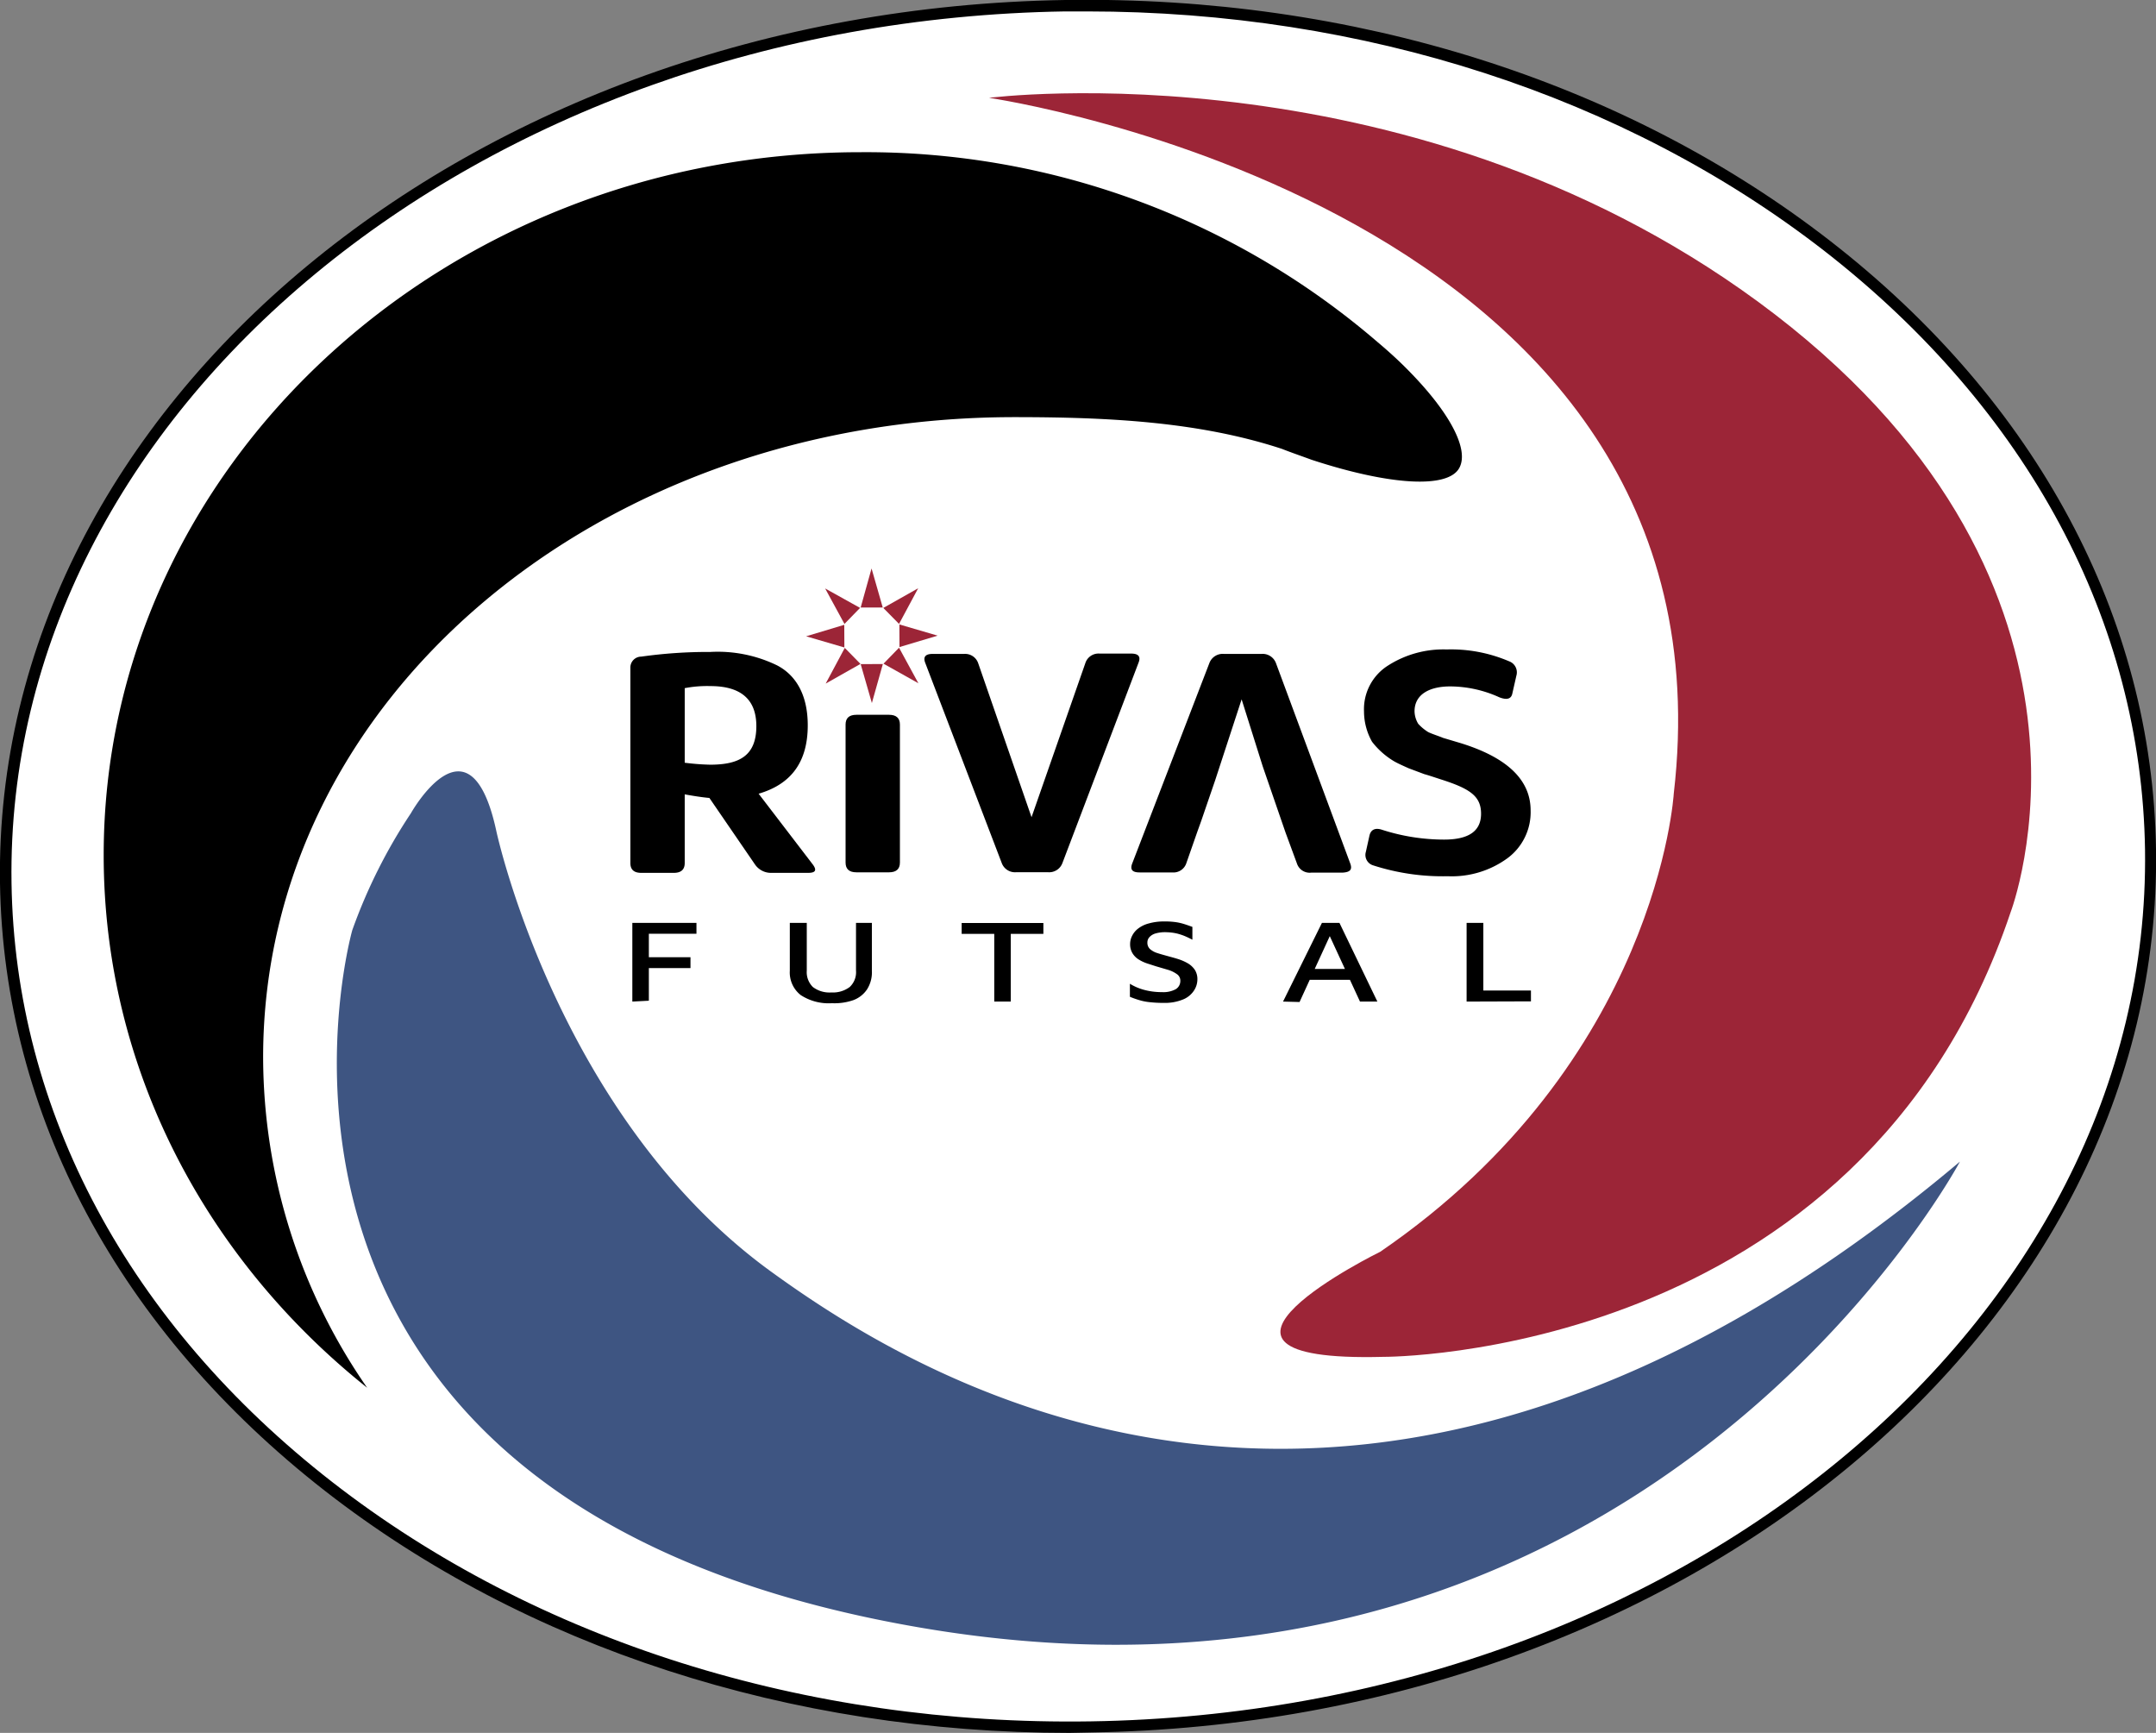 <svg xmlns="http://www.w3.org/2000/svg" viewBox="0 0 198.37 159.4"><rect x="0" y="0" width="198.37" height="159.4" fill="#808080" stroke="none"/><defs><style>.cls-1{fill:#fff;}.cls-2{fill:#9c2537;}.cls-3{fill:#3e5582;}</style></defs><title>Recurso 10LOGO4</title><g id="Capa_2" data-name="Capa 2"><g id="Capa_1-2" data-name="Capa 1"><ellipse class="cls-1" cx="99.19" cy="79.7" rx="98.67" ry="79.17" transform="translate(-1.31 1.66) rotate(-0.95)"/><path d="M98.41,159.4c-25.74,0-50-7.86-68.47-22.23C11,122.41.33,102.55,0,81.24-.65,37.3,43.31.87,98,0c26.52-.41,51.49,7.47,70.44,22.2s29.62,34.63,29.93,55.93c.66,43.94-43.29,80.38-98,81.23ZM100,1.05l-2,0C43.9,1.91.41,37.87,1.06,81.22c.31,21,10.8,40.56,29.53,55.12s43.54,22.41,69.77,22c54.11-.84,97.6-36.8,97-80.16-.31-21-10.8-40.55-29.53-55.12C149.49,8.83,125.47,1.05,100,1.05Z"/><path d="M134.29,43c-1,2-6.46,1.64-13.62-.71,0,0,0,0,0,0-.89-.33-1.81-.64-2.72-1-7.64-2.51-16-2.92-24.61-2.92-38.21,0-69.13,25.83-69.13,58.9a53.48,53.48,0,0,0,9.57,30.38C18.92,115.8,9.54,98.24,9.54,78.66,9.54,43,40.72,14,79.18,14a72.19,72.19,0,0,1,47.56,17.46c1,.84,1.91,1.67,2.72,2.49C133.36,37.87,135.17,41.29,134.29,43Z"/><path class="cls-2" d="M91,9s69.28,10,63,64c0,0-1.46,24.64-27,42.14,0,0-20.86,10.22.27,9.67,0,0,43.9.27,57.72-40.89,0,0,11.38-29.57-21.68-55C130.72,3.91,91,9,91,9Z"/><path class="cls-3" d="M180.33,106.85s-29,54.43-95.92,42.82-52-64.1-52-64.1A49.19,49.19,0,0,1,37.81,74.8s5.42-9.67,7.86,1.66c0,0,5.64,26.29,25.29,40.52C85.27,127.35,126.17,152.48,180.33,106.85Z"/><path d="M58,61.4a1,1,0,0,1,1-1,44,44,0,0,1,6.35-.43,12.49,12.49,0,0,1,6.16,1.24c1.77.93,2.81,2.77,2.81,5.51,0,3.34-1.5,5.41-4.52,6.29l5,6.53c.37.51.23.75-.44.75H71a1.78,1.78,0,0,1-1.54-.78l-4.19-6.11c-.67-.06-1.44-.18-2.27-.33v6.32c0,.6-.34.9-1,.9H59c-.67,0-1-.3-1-.9Zm5,8.76a22,22,0,0,0,2.34.18c2.68,0,4.25-.82,4.25-3.55,0-2.44-1.41-3.68-4.22-3.68A10.88,10.88,0,0,0,63,63.3Z"/><path d="M82.8,79.34c0,.6-.34.9-1,.9h-3c-.67,0-1-.3-1-.9V66.65c0-.6.33-.9,1-.9h3c.66,0,1,.3,1,.9Z"/><path d="M85.14,61c-.23-.57,0-.85.67-.85h2.91A1.27,1.27,0,0,1,90,61l4.91,14.17L99.86,61a1.27,1.27,0,0,1,1.31-.88h2.91c.67,0,.9.28.67.85l-7,18.42a1.3,1.3,0,0,1-1.34.84H93.51a1.3,1.3,0,0,1-1.34-.84Z"/><path d="M124.22,79.39,117.4,61a1.31,1.31,0,0,0-1.34-.85h-3.45a1.31,1.31,0,0,0-1.34.85l-7.09,18.41c-.23.58,0,.84.67.84h3a1.25,1.25,0,0,0,1.31-.87l1-2.86.36-1,1.28-3.73,2.44-7.46,1.94,6.16,2.1,6.09h0l1.05,2.85a1.23,1.23,0,0,0,1.31.84h2.87C124.22,80.23,124.46,80,124.22,79.39Z"/><path d="M126,76.87c.13-.57.54-.75,1.17-.54a18.63,18.63,0,0,0,5.69.9c2.28,0,3.41-.78,3.41-2.38s-1-2.29-3.61-3.13c-.74-.24-1.27-.42-1.61-.51l-1.44-.54c-.6-.27-1.07-.48-1.37-.66a7.2,7.2,0,0,1-2-1.78,5.69,5.69,0,0,1-.74-2.8,4.74,4.74,0,0,1,2.21-4.21,9.45,9.45,0,0,1,5.39-1.48,13.56,13.56,0,0,1,5.75,1.09,1.08,1.08,0,0,1,.67,1.32l-.37,1.63q-.15.77-1.2.36a11,11,0,0,0-4.52-1c-1.9,0-3.28.73-3.28,2.29a2.3,2.3,0,0,0,.34,1.15,4.27,4.27,0,0,0,.9.75c.27.15,1.11.42,1.37.54l1.61.48c4.32,1.33,6.46,3.4,6.46,6.2a5.26,5.26,0,0,1-2.14,4.4,8.69,8.69,0,0,1-5.49,1.65,20.82,20.82,0,0,1-6.86-1,1,1,0,0,1-.67-1.24Z"/><polygon class="cls-2" points="81.22 55.88 79.18 55.88 79.19 55.88 80.19 52.29 81.22 55.88"/><polygon class="cls-2" points="84.48 54.11 82.73 57.37 82.72 57.39 81.27 55.92 81.29 55.91 84.48 54.11"/><polygon class="cls-2" points="86.27 58.47 82.76 59.52 82.75 57.44 82.75 57.44 86.27 58.47"/><polygon class="cls-2" points="82.72 59.58 84.5 62.85 81.29 61.05 82.72 59.58"/><polygon class="cls-2" points="81.23 61.08 80.22 64.67 79.19 61.09 81.23 61.08"/><polygon class="cls-2" points="79.17 61.07 79.17 61.07 75.97 62.88 77.72 59.61 77.73 59.6 79.17 61.07"/><polygon class="cls-2" points="77.69 59.55 77.66 59.55 74.17 58.53 77.66 57.48 77.68 57.48 77.69 59.55"/><polygon class="cls-2" points="79.13 55.92 77.69 57.4 77.69 57.38 75.92 54.13 79.12 55.91 79.13 55.92"/><path d="M58.18,92.13V84.89h5.9v1H59.7v2.16h3.83v1H59.7v3Z"/><path d="M76.54,92.28a4.7,4.7,0,0,1-2.87-.75,2.64,2.64,0,0,1-1-2.24v-4.4h1.56v4.39a1.92,1.92,0,0,0,.56,1.51,2.52,2.52,0,0,0,1.7.5,2.56,2.56,0,0,0,1.69-.5,1.86,1.86,0,0,0,.58-1.51V84.89h1.46v4.4A2.92,2.92,0,0,1,79.78,91a2.61,2.61,0,0,1-1.27,1A5.31,5.31,0,0,1,76.54,92.28Z"/><path d="M91.48,92.13V85.9h-3v-1H96v1H93v6.23Z"/><path d="M107.05,92.25a10.74,10.74,0,0,1-1.21-.06,5,5,0,0,1-1-.19,8.44,8.44,0,0,1-.88-.31v-1.2a4.89,4.89,0,0,0,1.3.56,6.21,6.21,0,0,0,1.65.21,2.38,2.38,0,0,0,1.27-.27.88.88,0,0,0,.42-.77.71.71,0,0,0-.31-.61,2.72,2.72,0,0,0-.82-.4l-1.09-.32-.87-.28a3.66,3.66,0,0,1-.77-.37,1.76,1.76,0,0,1-.55-.57,1.6,1.6,0,0,1-.21-.85,1.64,1.64,0,0,1,.18-.73,1.92,1.92,0,0,1,.55-.67,2.7,2.7,0,0,1,1-.48,5.05,5.05,0,0,1,1.44-.18,6.65,6.65,0,0,1,1,.06,4.56,4.56,0,0,1,.77.17c.24.07.51.17.79.27v1.18q-.34-.18-.69-.33a5.35,5.35,0,0,0-.77-.25,4.94,4.94,0,0,0-.92-.11,3.18,3.18,0,0,0-1,.11,1.22,1.22,0,0,0-.57.34.71.71,0,0,0-.19.5.78.78,0,0,0,.24.6,1.89,1.89,0,0,0,.68.37c.3.1.64.19,1,.29s.67.18,1,.29a4.45,4.45,0,0,1,.85.39,2,2,0,0,1,.6.58,1.58,1.58,0,0,1,.23.86,1.87,1.87,0,0,1-.33,1.06,2.17,2.17,0,0,1-1,.8A4.39,4.39,0,0,1,107.05,92.25Z"/><path d="M118.05,92.13l3.58-7.24h1.61l3.49,7.24h-1.6l-3.07-6.65.58,0-3.07,6.69Zm1.76-2,.45-1h4.36l.13,1Z"/><path d="M134.94,92.13V84.89h1.54v6.22h4.38v1Z"/></g></g></svg>